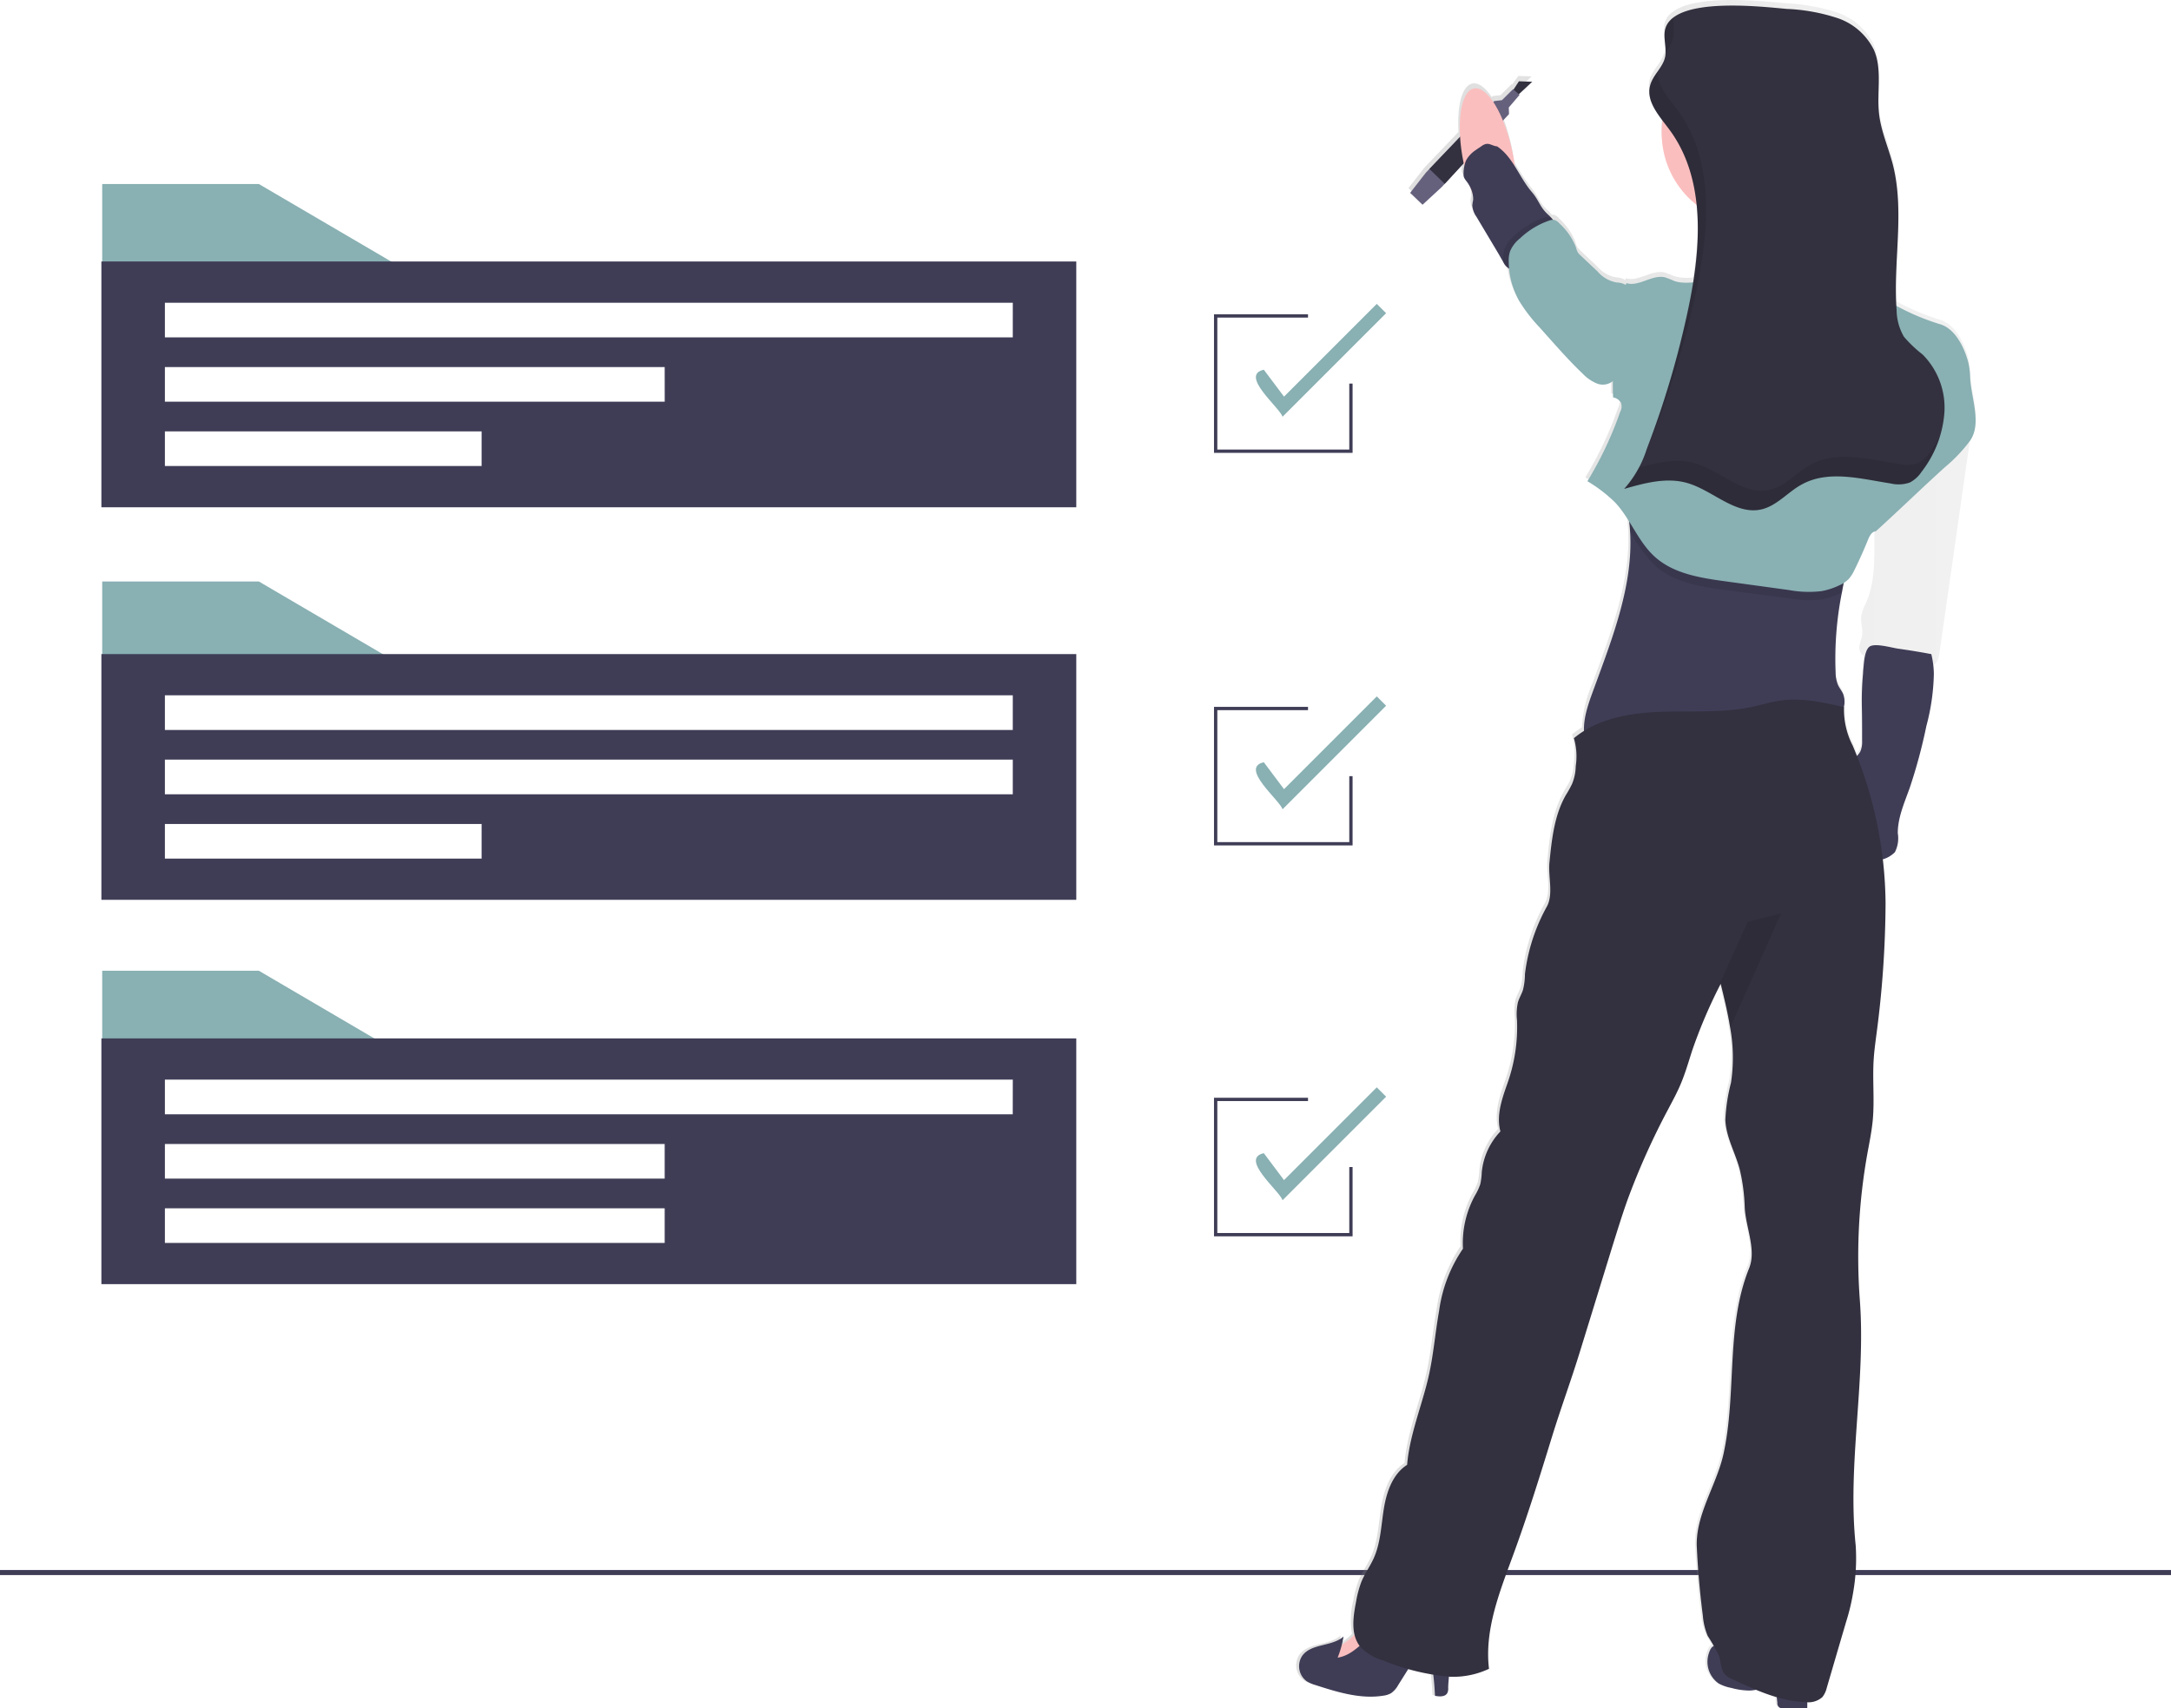 <svg xmlns="http://www.w3.org/2000/svg" xmlns:xlink="http://www.w3.org/1999/xlink" width="295.611" height="232.643" viewBox="0 0 295.611 232.643">
  <defs>
    <linearGradient id="linear-gradient" x1="0.248" y1="0.396" x2="1.247" y2="0.396" gradientUnits="objectBoundingBox">
      <stop offset="0" stop-color="gray" stop-opacity="0.251"/>
      <stop offset="0.54" stop-color="gray" stop-opacity="0.122"/>
      <stop offset="1" stop-color="gray" stop-opacity="0.102"/>
    </linearGradient>
  </defs>
  <g id="グループ_844" data-name="グループ 844" transform="translate(-71.204 -122.729)">
    <rect id="長方形_1972" data-name="長方形 1972" width="295.611" height="0.688" transform="translate(71.204 336.525)" fill="#3f3d56"/>
    <path id="パス_978" data-name="パス 978" d="M157.444,392.284H116.565V380.829H137.9Z" transform="translate(-31.444 -178.913)" fill="#89b0b3"/>
    <path id="パス_979" data-name="パス 979" d="M116.2,413.04v33.467H248.944V413.04Zm51.773,27.852H124.847v-4.717h43.125Zm72.324-8.76H124.847v-4.717H240.3Zm0-8.76H124.847v-4.717H240.3Z" transform="translate(-31.19 -201.242)" fill="#3f3d56"/>
    <path id="パス_980" data-name="パス 980" d="M157.444,215.85H116.565V204.4H137.9Z" transform="translate(-31.444 -56.61)" fill="#89b0b3"/>
    <path id="パス_981" data-name="パス 981" d="M116.2,238.8V272.27H248.944V238.8Zm51.773,27.852H124.847v-4.717h43.125Zm24.932-8.76H124.847v-4.716H192.9Zm47.393-8.759H124.847v-4.717H240.3Z" transform="translate(-31.19 -80.462)" fill="#3f3d56"/>
    <path id="パス_982" data-name="パス 982" d="M157.444,565.057H116.565V553.6H137.9Z" transform="translate(-31.444 -298.678)" fill="#89b0b3"/>
    <path id="パス_983" data-name="パス 983" d="M116.2,583.617v33.467H248.944V583.617Zm76.7,27.852H124.847v-4.717H192.9Zm0-8.76H124.847v-4.716H192.9Zm47.393-8.76H124.847v-4.717H240.3Z" transform="translate(-31.19 -319.484)" fill="#3f3d56"/>
    <path id="パス_984" data-name="パス 984" d="M628.858,281.095H609.989V262.226h12.8v.449H610.44v17.969h17.969v-8.983h.449Z" transform="translate(-373.482 -96.698)" fill="#3f3d56"/>
    <path id="パス_985" data-name="パス 985" d="M632.214,272.965c-.436-1.289-5.9-5.664-2.553-6.4l2.748,3.664L645.04,257.6l1.27,1.27Z" transform="translate(-386.369 -93.49)" fill="#89b0b3"/>
    <path id="パス_986" data-name="パス 986" d="M628.858,455.332H609.989V436.463h12.8v.449H610.44v17.969h17.969V445.9h.449Z" transform="translate(-373.482 -217.478)" fill="#3f3d56"/>
    <path id="パス_987" data-name="パス 987" d="M632.214,447.2c-.436-1.289-5.9-5.664-2.553-6.4l2.747,3.664,12.632-12.632,1.271,1.271Z" transform="translate(-386.369 -214.271)" fill="#89b0b3"/>
    <path id="パス_988" data-name="パス 988" d="M628.858,628.837H609.989V609.968h12.8v.449H610.44v17.969h17.969V619.4h.449Z" transform="translate(-373.482 -337.751)" fill="#3f3d56"/>
    <path id="パス_989" data-name="パス 989" d="M632.214,620.709c-.436-1.289-5.9-5.664-2.553-6.4l2.747,3.664,12.632-12.631,1.271,1.27Z" transform="translate(-386.369 -334.544)" fill="#89b0b3"/>
    <g id="グループ_808" data-name="グループ 808" transform="translate(247.706 122.729)">
      <path id="パス_990" data-name="パス 990" d="M738.246,173.572a10.929,10.929,0,0,0-.272-2.168c-.55-2.035-1.77-4.505-3.793-5.122a31.9,31.9,0,0,1-6-2.537c-.368-6.474,1.123-13.1-.5-19.375-.6-2.295-1.594-4.493-1.866-6.849-.332-2.917.471-6.04-.694-8.733a8.633,8.633,0,0,0-5.11-4.409,27.522,27.522,0,0,0-6.806-1.208c-2.9-.241-12.284-1.353-15.552,1.244h0a3.223,3.223,0,0,0-.6.6h0a2.124,2.124,0,0,0-.2.314.208.208,0,0,1,0,.048,3.846,3.846,0,0,0-.163.392h0a2.267,2.267,0,0,0-.1.447,1.112,1.112,0,0,0,0,.151,2.771,2.771,0,0,0,0,.32v.622c.042.538.127,1.087.127,1.625a3.53,3.53,0,0,1-.072.8,5.6,5.6,0,0,1-1,1.951h0l-.109.157-.2.29-.157.248-.133.217c-.06.1-.109.205-.163.314l-.091.169a3.692,3.692,0,0,0-.181.513,3.344,3.344,0,0,0,0,1.6,6.139,6.139,0,0,0,.821,1.908c.151.248.32.489.489.731s.278.38.423.568a12.028,12.028,0,0,0-.133,1.7,12.471,12.471,0,0,0,4.777,9.814,37.46,37.46,0,0,1-.078,7.664c-.06.538-.121,1.069-.193,1.6s-.133.888-.2,1.329a6.159,6.159,0,0,1-2.645-.206,12.406,12.406,0,0,0-1.208-.465c-1.763-.435-3.557,1.316-5.291.785a1.02,1.02,0,0,1-.078.241,2.417,2.417,0,0,0-1.208-.356,4.424,4.424,0,0,1-2.621-1.5l-2.3-2.168a2.327,2.327,0,0,1-.4-.447,2.976,2.976,0,0,1-.278-.743,8.582,8.582,0,0,0-2.229-3.195,1.508,1.508,0,0,0-.664-.477.815.815,0,0,0-.3,0c-.066-.085-.127-.169-.2-.248-.163-.175-.332-.344-.507-.5-1.093-1.015-1.208-1.884-2.163-3.02a28.485,28.485,0,0,1-2.253-3.412c-.085-.6-.193-1.28-.326-1.945a24.818,24.818,0,0,0-1.316-4.4l.828-.906v-.9l1.474-1.721-.1-.091,1.812-1.7-1.812-.067-.845,1.172-.067-.06-1.51,1.51-1.057.121-.139.145c-.876-1.3-1.812-2.017-2.645-1.848-1.407.29-2.108,3.02-1.884,6.589l-4.185,4.378-.471.5-2.162,2.772,1.7,1.631,2.6-2.416.417-.453,2.591-2.808a1.474,1.474,0,0,0,.06.272,7.294,7.294,0,0,0-.133,1.3c0,.513.477.882.719,1.341a3.673,3.673,0,0,1,.6,2.059c0,.254-.109.5-.115.761a2.88,2.88,0,0,0,.561,1.564q1.516,2.537,3.02,5.073c.205.356.423.712.6,1.063a.218.218,0,0,1,0,.054,2.568,2.568,0,0,0,.809.924,11.106,11.106,0,0,0,1,3.672c.109.223.224.447.344.664a21.284,21.284,0,0,0,2.845,3.7l1.443,1.613c1.413,1.588,2.832,3.171,4.373,4.638a5.844,5.844,0,0,0,1.963,1.365,2.192,2.192,0,0,0,2.192-.314v2.241a1.6,1.6,0,0,1,1.057.688,1.54,1.54,0,0,1-.1,1.3,49.241,49.241,0,0,1-4.469,9.458,19.926,19.926,0,0,1,3.745,2.851,16.532,16.532,0,0,1,1.957,2.645c.048.441.09.888.121,1.329.447,7.2-2.337,14.344-4.832,21.2a16.478,16.478,0,0,0-1.437,6,12.448,12.448,0,0,0-1.359.978,8.986,8.986,0,0,1,.254,3.823,6.8,6.8,0,0,1-.507,2.416c-.236.538-.6,1.039-.864,1.552-1.564,2.76-1.914,6.039-2.229,9.186-.187,1.908.556,4.227-.314,5.931a25.1,25.1,0,0,0-3.05,9.289,9.692,9.692,0,0,1-.272,2.174c-.187.6-.525,1.117-.694,1.709a7.283,7.283,0,0,0-.115,2.416,23.1,23.1,0,0,1-1.274,8.522c-.755,2.162-1.582,4.469-.99,6.686a9.379,9.379,0,0,0-2.555,5.6,8.839,8.839,0,0,1-.2,1.6,7.956,7.956,0,0,1-.718,1.546,13.528,13.528,0,0,0-1.649,7.247,20.119,20.119,0,0,0-3.249,8.5c-.538,3.014-.779,6.082-1.467,9.059-.912,3.944-2.573,7.924-2.905,11.952-1.957,1.256-2.8,3.678-3.177,5.967s-.435,4.686-1.389,6.807c-.5,1.1-1.208,2.084-1.679,3.2a14.39,14.39,0,0,0-.731,2.76,10.672,10.672,0,0,0-.181,4.53,6.815,6.815,0,0,1-1.769,1.353c.091-.374.175-.755.235-1.135-1.558,1.419-4.378.924-5.629,2.621a2.561,2.561,0,0,0,.6,3.5,4.914,4.914,0,0,0,1.256.538c2.99.96,6.124,1.939,9.222,1.425a2.8,2.8,0,0,0,1.045-.338,3.247,3.247,0,0,0,.972-1.123l1.4-2.21a28.757,28.757,0,0,0,3.388.8q.169,1.444.236,2.9c.6.121,1.413.151,1.7-.4a1.479,1.479,0,0,0,.109-.67c0-.435.054-1,.1-1.583h.121a11.473,11.473,0,0,0,5.345-1.087c-.652-5.345,1.48-10.575,3.334-15.636,1.951-5.327,3.624-10.756,5.3-16.18,1.208-3.811,2.549-7.513,3.726-11.33q2.247-7.247,4.487-14.495c.659-2.126,1.311-4.227,2.065-6.341a99.337,99.337,0,0,1,5.593-12.466c.6-1.135,1.208-2.265,1.709-3.455.6-1.444,1.033-2.953,1.51-4.439a69.419,69.419,0,0,1,3.8-8.933l.109-.223c.489,2,.984,4.035,1.3,6.04a22.778,22.778,0,0,1,.1,7.465,24.186,24.186,0,0,0-.767,5.055c.09,2.368,1.347,4.505,1.969,6.788a26.246,26.246,0,0,1,.682,5.194c.163,2.712,1.643,5.762.6,8.28-3.225,7.978-1.661,16.989-3.509,25.366-.942,4.3-3.847,8.346-3.624,12.743q.242,4.681.821,9.337a8.705,8.705,0,0,0,.658,2.754,12.382,12.382,0,0,0,.827,1.347c-.26.109-.489.381-.676.954a3.623,3.623,0,0,0,1.341,4.227,5.835,5.835,0,0,0,1.739.6,9.462,9.462,0,0,0,2.524.35,4.976,4.976,0,0,0,.791-.1,27.933,27.933,0,0,0,2.863,1.027,3.845,3.845,0,0,0,.072.743.887.887,0,0,0,.32.683.87.87,0,0,0,.483.091h3.279v-.821a2.676,2.676,0,0,0,2.084-.682,3.082,3.082,0,0,0,.6-1.25q1.341-4.554,2.67-9.1a27.6,27.6,0,0,0,.936-3.919,26.788,26.788,0,0,0,.356-6.474c-1.159-11.131,1.4-22.3.568-33.459a79.8,79.8,0,0,1,1.026-20.069c.272-1.5.6-3.02.725-4.512.26-2.814-.061-5.659.133-8.455.072-.978.205-1.951.326-2.923a140.347,140.347,0,0,0,1.413-18.215,55.616,55.616,0,0,0-.368-6.039,3.555,3.555,0,0,0,1.643-.966,4.078,4.078,0,0,0,.4-2.579c0-2.138.9-4.161,1.618-6.178a74.447,74.447,0,0,0,2.289-8.455,29.733,29.733,0,0,0,1.015-7.1,4.985,4.985,0,0,0-.036-.731,1.81,1.81,0,0,0,.549-.6,3.4,3.4,0,0,0,.29-1.117c.223-1.546.441-3.086.664-4.632q.236-1.661.477-3.322.961-6.692,1.915-13.4c.169-1.166.332-2.325.5-3.491l.5-3.46c.06-.411.115-.821.163-1.238C739.811,179.666,738.4,176.374,738.246,173.572Zm-16,50.176a10.869,10.869,0,0,1-1.208-5.248h-.06a2.736,2.736,0,0,0-.084-1.7c-.187-.447-.507-.821-.706-1.256a4.6,4.6,0,0,1-.326-1.7,46.358,46.358,0,0,1,.858-10.95c.078-.429.163-.851.248-1.28a3.227,3.227,0,0,0,.682-.531,4.95,4.95,0,0,0,.779-1.208q1.021-2.054,1.884-4.185c.187-.465.459-.99.924-1.105-.1,3.533.266,7.138-1.208,10.327a6.416,6.416,0,0,0-.6,1.631c-.133.894.241,1.812.109,2.706-.066.459-.266.894-.35,1.347a1.329,1.329,0,0,0,.356,1.28.938.938,0,0,0,.254.139c-.036.241-.066.489-.085.725-.054.5-.072.96-.1,1.25a38.908,38.908,0,0,0-.169,4.439c0,1.6.067,3.207.036,4.832a3.2,3.2,0,0,1-.23,1.371,2.347,2.347,0,0,1-.459.6C722.616,224.7,722.423,224.219,722.248,223.748Z" transform="translate(-646.49 -122.729)" fill="url(#linear-gradient)"/>
      <path id="パス_991" data-name="パス 991" d="M742.964,160.756l2.029-1.89-1.812-.066-.948,1.449Z" transform="translate(-712.858 -147.732)" fill="#33313f"/>
      <path id="パス_992" data-name="パス 992" d="M697.036,176.423l2.15-2.76.477-.5,6.583-6.891,2.241-2.349,1.051-.121,1.51-1.5.888.779-1.468,1.715.03.9-2.295,2.488-6.462,7.012-.417.447-2.6,2.4Z" transform="translate(-681.528 -150.161)" fill="#65617d"/>
      <path id="パス_993" data-name="パス 993" d="M705.6,182.147l6.583-6.891,1.957,1.908-6.462,7.012Z" transform="translate(-687.464 -159.14)" fill="#33313f"/>
      <ellipse id="楕円形_125" data-name="楕円形 125" cx="3.406" cy="9.645" rx="3.406" ry="9.645" transform="translate(20.851 12.73) rotate(-11.58)" fill="#fbbebe"/>
      <path id="パス_994" data-name="パス 994" d="M829.194,850.367a3.624,3.624,0,0,0,1.335,4.191,5.943,5.943,0,0,0,1.74.6,9.383,9.383,0,0,0,2.512.35c1.051-.054,2.053-.459,3.092-.6a.507.507,0,0,1,.357.054.526.526,0,0,1,.139.417,15.867,15.867,0,0,0,.133,1.782.682.682,0,0,0,.8.767h3.268a31.4,31.4,0,0,0-.948-8.54,1.853,1.853,0,0,0-.241-.6,1.927,1.927,0,0,0-1.039-.6,5.868,5.868,0,0,0-2.537-.441,7.373,7.373,0,0,0-2.839,1.389,4.293,4.293,0,0,1-3.219.773C830.649,849.606,829.75,848.688,829.194,850.367Z" transform="translate(-772.992 -625.297)" fill="#3f3d56"/>
      <path id="パス_995" data-name="パス 995" d="M663.792,844.862a9.013,9.013,0,0,1-3.3,2.241l-.562.272a.3.3,0,0,0-.181.151.327.327,0,0,0,.055.272,3.92,3.92,0,0,0,4.433,1.613,2.371,2.371,0,0,0,.978-.507,3.234,3.234,0,0,0,.749-1.951,4.076,4.076,0,0,0-.091-2.222C665.054,842.833,664.746,843.691,663.792,844.862Z" transform="translate(-655.676 -622.444)" fill="#fbbebe"/>
      <path id="パス_996" data-name="パス 996" d="M668.049,853.089a1.4,1.4,0,0,1-.109.67c-.278.556-1.075.519-1.691.4a40.623,40.623,0,0,0-.737-6.106c-1.172-.054-2.023,1.063-2.645,2.053l-1.618,2.573a3.29,3.29,0,0,1-.973,1.117,2.807,2.807,0,0,1-1.039.338c-3.092.507-6.215-.465-9.2-1.425a5,5,0,0,1-1.25-.531,2.548,2.548,0,0,1-.6-3.491c1.244-1.691,4.058-1.208,5.61-2.609a13.678,13.678,0,0,1-.8,2.881c2.09-.314,3.485-2.222,5.17-3.5a3.077,3.077,0,0,1,1.474-.707,3.266,3.266,0,0,1,1.208.133,14.127,14.127,0,0,1,5.315,2.615,5.728,5.728,0,0,1,1.9,1.981C668.363,850.414,668.043,852.1,668.049,853.089Z" transform="translate(-647.359 -623.23)" fill="#3f3d56"/>
      <circle id="楕円形_126" data-name="楕円形 126" cx="12.478" cy="12.478" r="12.478" transform="translate(49.758 5.631)" fill="#fbbebe"/>
      <path id="パス_997" data-name="パス 997" d="M900.206,413.026a29.5,29.5,0,0,1-1.015,7.073,72.605,72.605,0,0,1-2.277,8.455c-.719,2.011-1.625,4.028-1.618,6.16a4.143,4.143,0,0,1-.393,2.573,3.829,3.829,0,0,1-1.77,1.009,2.2,2.2,0,0,0-1.48,1.316,9.244,9.244,0,0,1-1.262-2.76q-1.619-4.977-3.02-10.007a1.3,1.3,0,0,1,.078-1.208,1.437,1.437,0,0,1,.531-.3,5.432,5.432,0,0,0,1.667-1.081,2.464,2.464,0,0,0,.562-.713,3.205,3.205,0,0,0,.229-1.371c0-1.595,0-3.195-.036-4.789a40.112,40.112,0,0,1,.163-4.427c0-.3.054-.755.1-1.25.09-.954.272-2.047.791-2.416.761-.519,3.056.175,3.932.29,1.5.211,2.99.453,4.475.737A12.287,12.287,0,0,1,900.206,413.026Z" transform="translate(-813.389 -321.241)" fill="#3f3d56"/>
      <path id="パス_998" data-name="パス 998" d="M734.364,199.06c-.483.966-1.643,1.425-2.537,2.041l-3.062,2.1a2.066,2.066,0,0,1-1.51.519,1.993,1.993,0,0,1-1.13-1.057l-.036-.054-.6-1.057-3.02-5.061a2.935,2.935,0,0,1-.562-1.564,6.483,6.483,0,0,1,.121-.755,3.736,3.736,0,0,0-.6-2.053c-.241-.459-.731-.827-.713-1.335a4.758,4.758,0,0,1,.338-1.957,3.986,3.986,0,0,1,1.317-1.413c.284-.205.6-.4.876-.6a1.746,1.746,0,0,1,.532-.236c.5-.1.99.308,1.5.326,2.186,1.462,3.02,4.228,4.741,6.227.966,1.129,1.063,2,2.156,3.02a5.663,5.663,0,0,1,.5.5,3.231,3.231,0,0,1,.549.785C733.41,197.949,734.618,198.565,734.364,199.06Z" transform="translate(-697.935 -166.976)" fill="#3f3d56"/>
      <path id="パス_999" data-name="パス 999" d="M822.326,201.85a11.242,11.242,0,0,1,1.341,6.082,3.816,3.816,0,0,1-.519,1.6c-.87,1.335-2.694,1.571-4.288,1.655a2.53,2.53,0,0,0-1.854.6,1.679,1.679,0,0,0,.115,2.065,4.517,4.517,0,0,0,1.848,1.208,16.213,16.213,0,0,0,7.954,1.764c1.268-.121,2.5-.483,3.762-.67a37.776,37.776,0,0,1,4.119-.211c1.643-.06,3.279-.223,4.916-.387l4.33-.429a.953.953,0,0,0,.646-.235c.326-.375-.091-.924-.483-1.208-2.307-1.709-5.236-2.875-6.541-5.436a31.733,31.733,0,0,1-1.244-3.95A32.025,32.025,0,0,1,835,200.491a25.107,25.107,0,0,1-.2-3.509,4.675,4.675,0,0,0-1.208-3.213,5.051,5.051,0,0,0-3.286-1.063c-2.887-.121-5.955.568-8.008,2.6-.549.549-1.015,1.178-1.588,1.7s-1.335.64-.96,1.293,1.105,1.051,1.5,1.631A13.453,13.453,0,0,1,822.326,201.85Z" transform="translate(-764.481 -171.227)" fill="#fbbebe"/>
      <path id="パス_1000" data-name="パス 1000" d="M817.448,244.65a69.218,69.218,0,0,1-3.672,13.607,50.252,50.252,0,0,0-2.174,6.106c-.471,1.872-.374,3.877-.809,5.756-.531,2.331-1.063,4.681-1.492,7.036a46.1,46.1,0,0,0-.858,10.92,4.6,4.6,0,0,0,.326,1.691c.2.435.525.809.707,1.25a2.977,2.977,0,0,1-.163,2.416,7.07,7.07,0,0,1-1.244,1.89c-5.635,1.679-11.65,1.123-17.514,1.48-5.436.332-10.871,1.444-16.2.513-.6-2.416.4-4.94,1.268-7.3,2.5-6.843,5.279-13.97,4.832-21.138a21.787,21.787,0,0,0-.29-2.488c-.87-5.079.079-10.34,1.607-15.268a25.926,25.926,0,0,0,.688-9.53,17.343,17.343,0,0,1-.042-3.117,5.566,5.566,0,0,1,1.136-2.917l.091-.127c.067-.1.266-.042.447,0h0a.393.393,0,0,0,.3,0,.138.138,0,0,1,.066-.042.17.17,0,0,1,.175,0c.139.091.211.375.513.429a12.089,12.089,0,0,0,1.347.133,7.192,7.192,0,0,1,1.606.229h.073a4.779,4.779,0,0,0,2.343-.2,6.267,6.267,0,0,0,1.437-.556,10.07,10.07,0,0,1,1.135-.381c.556-.338.435-1.9.55-2.531a6.944,6.944,0,0,1,.447-1.872,3.177,3.177,0,0,1,2.585-1.5,13.156,13.156,0,0,1,3.1.278c2.246.32,4.554.26,6.77.779,1.111.26,2.319.658,3.346.151.272.06.314.308.314.6a3.3,3.3,0,0,1-.169.827c-.38,1.667.93,3.195,2.132,4.409a6.977,6.977,0,0,0,1.812,1.419c.6.278,1.208.392,1.812.695A3.2,3.2,0,0,1,817,239.407a4.473,4.473,0,0,1,.688,1.757A10.462,10.462,0,0,1,817.448,244.65Z" transform="translate(-734.999 -196.489)" fill="#3f3d56"/>
      <path id="パス_1001" data-name="パス 1001" d="M830.242,258.786a69.21,69.21,0,0,1-3.672,13.607A50.264,50.264,0,0,0,824.4,278.5c-.471,1.872-.374,3.877-.809,5.756-.531,2.331-1.063,4.681-1.492,7.036-.127.073-.254.133-.387.193a9.356,9.356,0,0,1-2.367.767,14.726,14.726,0,0,1-4.427-.145l-8.637-1.129c-3.442-.459-7.108-1.021-9.663-3.352a20.507,20.507,0,0,1-3.364-4.608,21.791,21.791,0,0,0-.29-2.488c-.87-5.079.078-10.34,1.606-15.268a25.925,25.925,0,0,0,.688-9.53,17.332,17.332,0,0,1-.042-3.117,5.568,5.568,0,0,1,1.135-2.917,4.67,4.67,0,0,1,.538-.127h0a2.557,2.557,0,0,1,.369-.042h.175a2.651,2.651,0,0,1,.6.072c.4.1.779.32,1.178.465h.072a4.794,4.794,0,0,0,1.606.23c.8,0,1.618-.133,2.416-.181a4.445,4.445,0,0,1,2.863.507,16.569,16.569,0,0,1,1.594,1.462,7.174,7.174,0,0,0,2.017,1.093,21.332,21.332,0,0,0,16.071-.344,3.214,3.214,0,0,1,1.613-.4,3.1,3.1,0,0,1,1.166.489c.357.211.719.417,1.081.6a4.483,4.483,0,0,1,.688,1.757A10.46,10.46,0,0,1,830.242,258.786Z" transform="translate(-747.793 -210.625)" opacity="0.1" style="isolation: isolate"/>
      <path id="パス_1002" data-name="パス 1002" d="M823.76,252.077a31.741,31.741,0,0,1-6.879-3.02,3.061,3.061,0,0,0-1.166-.5,3.161,3.161,0,0,0-1.613.411,21.362,21.362,0,0,1-16.071.338,7.025,7.025,0,0,1-2.017-1.093,17.279,17.279,0,0,0-1.588-1.462c-1.987-1.286-4.735.229-6.964-.6a12.259,12.259,0,0,0-1.178-.465c-1.757-.435-3.545,1.311-5.278.785a28.67,28.67,0,0,0-1.413,5.387,58.637,58.637,0,0,0-.392,6.354c-.036,1.268-.067,2.542,0,3.817a1.6,1.6,0,0,1,1.057.688,1.534,1.534,0,0,1-.1,1.293,49.216,49.216,0,0,1-4.457,9.434,19.828,19.828,0,0,1,3.732,2.851c2.12,2.234,3.152,5.363,5.435,7.428,2.573,2.331,6.245,2.893,9.664,3.358l8.624,1.184a14.734,14.734,0,0,0,4.427.145,9.355,9.355,0,0,0,2.367-.767,4.225,4.225,0,0,0,1.317-.87,4.968,4.968,0,0,0,.779-1.208c.677-1.365,1.3-2.76,1.872-4.173.206-.5.507-1.093,1.051-1.129,3.195-2.887,6.221-5.846,9.416-8.733a20.847,20.847,0,0,0,3.436-3.624c1.595-2.349.145-5.683,0-8.516a10.4,10.4,0,0,0-.266-2.162C826.992,255.157,825.771,252.693,823.76,252.077Z" transform="translate(-736.056 -207.914)" fill="#89b0b3"/>
      <path id="パス_1003" data-name="パス 1003" d="M746.6,221.6c-.483.966-1.643,1.425-2.536,2.041l-3.062,2.1a2.066,2.066,0,0,1-1.51.519,1.992,1.992,0,0,1-1.129-1.057v-.435a4.01,4.01,0,0,1,.193-1.443,4.551,4.551,0,0,1,1.353-1.74,10.965,10.965,0,0,1,3.968-2.416,1.33,1.33,0,0,1,.731-.072.914.914,0,0,1,.26.115,3.23,3.23,0,0,1,.55.785C745.648,220.493,746.855,221.109,746.6,221.6Z" transform="translate(-710.173 -189.521)" opacity="0.1" style="isolation: isolate"/>
      <path id="パス_1004" data-name="パス 1004" d="M755.491,228.824a4.379,4.379,0,0,1-2.609-1.5l-2.295-2.162a2.166,2.166,0,0,1-.4-.447,3.162,3.162,0,0,1-.272-.737,8.66,8.66,0,0,0-2.223-3.189,1.565,1.565,0,0,0-.664-.477,1.322,1.322,0,0,0-.731.079,10.957,10.957,0,0,0-3.968,2.416,4.463,4.463,0,0,0-1.353,1.739,4.019,4.019,0,0,0-.193,1.444,11.091,11.091,0,0,0,1.057,4.638c.109.223.217.447.338.664a21.693,21.693,0,0,0,2.839,3.684l1.437,1.613c1.414,1.576,2.827,3.159,4.367,4.62a5.734,5.734,0,0,0,1.951,1.365,2.18,2.18,0,0,0,2.247-.368,3.156,3.156,0,0,0,.64-1.147,22.412,22.412,0,0,0,1.866-7.525,26.973,26.973,0,0,0-.127-3.122C757.3,229.3,756.524,228.873,755.491,228.824Z" transform="translate(-711.851 -190.357)" fill="#89b0b3"/>
      <path id="パス_1005" data-name="パス 1005" d="M744.3,460.972a139.528,139.528,0,0,1-1.286,18.161c-.121.966-.254,1.939-.32,2.917-.2,2.815.121,5.653-.139,8.455-.145,1.51-.453,3.02-.725,4.5A79.678,79.678,0,0,0,740.8,515.02c.827,11.131-1.721,22.268-.568,33.368a26.92,26.92,0,0,1-.351,6.456,28.036,28.036,0,0,1-.936,3.908q-1.335,4.542-2.657,9.059a3.172,3.172,0,0,1-.6,1.25,2.845,2.845,0,0,1-2.265.676c-3.485-.115-6.758-1.613-9.923-3.087a3.241,3.241,0,0,1-1-.6c-.658-.682-.6-1.764-.894-2.657a26.726,26.726,0,0,0-1.528-2.676,9.008,9.008,0,0,1-.658-2.742q-.6-4.644-.821-9.313c-.223-4.385,2.67-8.419,3.624-12.683,1.842-8.383.284-17.37,3.5-25.33,1.009-2.506-.459-5.55-.6-8.256a25.7,25.7,0,0,0-.676-5.182c-.6-2.277-1.872-4.409-1.963-6.764a24.128,24.128,0,0,1,.767-5.049,22.955,22.955,0,0,0-.1-7.441c-.32-2.029-.815-4.058-1.3-6.039l-.109.223a68.264,68.264,0,0,0-3.787,8.908c-.477,1.48-.906,2.983-1.51,4.427-.5,1.208-1.1,2.307-1.7,3.442a98.35,98.35,0,0,0-5.581,12.429c-.749,2.09-1.4,4.228-2.059,6.323q-2.229,7.247-4.469,14.5c-1.178,3.811-2.537,7.495-3.714,11.3-1.673,5.436-3.346,10.823-5.291,16.132-1.848,5.049-3.974,10.267-3.328,15.6a11.474,11.474,0,0,1-5.327,1.081,31.27,31.27,0,0,1-9.059-2.2,6.945,6.945,0,0,1-3.122-1.86c-1.347-1.637-1.008-4.035-.6-6.112a14.214,14.214,0,0,1,.731-2.754c.453-1.117,1.177-2.1,1.673-3.195.954-2.114,1.015-4.5,1.389-6.788s1.208-4.7,3.165-5.949c.326-4.016,1.987-7.99,2.9-11.916.688-2.978.918-6.039,1.456-9.059a19.561,19.561,0,0,1,3.249-8.455,13.469,13.469,0,0,1,1.637-7.247,7.742,7.742,0,0,0,.719-1.54,8.711,8.711,0,0,0,.2-1.594,9.384,9.384,0,0,1,2.543-5.593c-.6-2.21.242-4.505.99-6.643a22.872,22.872,0,0,0,1.268-8.5,7.448,7.448,0,0,1,.121-2.416c.169-.6.5-1.117.689-1.7a8.956,8.956,0,0,0,.272-2.168,25.2,25.2,0,0,1,3.02-9.259c.864-1.7.127-4.016.314-5.919.314-3.152.658-6.408,2.216-9.162a15.658,15.658,0,0,0,.864-1.552,6.6,6.6,0,0,0,.5-2.416,8.867,8.867,0,0,0-.248-3.811c3.231-2.694,7.646-3.443,11.843-3.594s8.455.2,12.568-.7c1.208-.266,2.416-.646,3.69-.827,2.9-.423,5.828.241,8.685.894a10.636,10.636,0,0,0,1.178,5.236A56.205,56.205,0,0,1,744.3,460.972Z" transform="translate(-664.057 -337.952)" fill="#33313f"/>
      <path id="パス_1006" data-name="パス 1006" d="M842.8,528.149l-6.933,15.606c-.32-2.029-.816-4.058-1.3-6.039l-.109.224.03-.326,3.781-8.322Z" transform="translate(-776.788 -403.763)" opacity="0.1" style="isolation: isolate"/>
      <path id="パス_1007" data-name="パス 1007" d="M797.632,128.267c-.4,1.262.223,2.657-.06,3.956-.314,1.425-1.649,2.416-2.029,3.847-.6,2.18,1.244,4.167,2.591,5.979,5.013,6.722,4.355,16.035,2.639,24.248a124.541,124.541,0,0,1-5.707,19.326A14.842,14.842,0,0,1,792,191.017c2.778-.8,5.725-1.6,8.516-.827,3.527.978,6.571,4.4,10.14,3.624,2.156-.483,3.66-2.416,5.6-3.442,3.624-1.951,7.984-.725,12.03-.1a4.619,4.619,0,0,0,2.627-.133,4.394,4.394,0,0,0,1.594-1.462,14.9,14.9,0,0,0,3.1-8.033,10.267,10.267,0,0,0-2.966-7.93A17.214,17.214,0,0,1,830.1,170.3a7.4,7.4,0,0,1-1-3.66c-.483-6.644,1.135-13.42-.526-19.846-.6-2.289-1.594-4.482-1.86-6.831-.332-2.911.465-6.039-.695-8.709a8.565,8.565,0,0,0-5.091-4.391,25.493,25.493,0,0,0-6.788-1.208C810.834,125.362,799.015,123.948,797.632,128.267Z" transform="translate(-747.354 -124.441)" fill="#33313f"/>
      <g id="グループ_807" data-name="グループ 807" transform="translate(44.643 2.436)" opacity="0.1">
        <path id="パス_1008" data-name="パス 1008" d="M807.753,186.586a125.009,125.009,0,0,1-5.677,19.248c.417-.827.773-1.7,1.105-2.561a124.619,124.619,0,0,0,5.707-19.326c1.715-8.208,2.374-17.515-2.639-24.249-1.208-1.6-2.76-3.34-2.7-5.23a6.328,6.328,0,0,0-1.027,1.9c-.6,2.18,1.244,4.167,2.591,5.979C810.132,169.059,809.474,178.373,807.753,186.586Z" transform="translate(-798.984 -147.166)"/>
        <path id="パス_1009" data-name="パス 1009" d="M810.062,135.4a6.038,6.038,0,0,0,1.063-2.035,10.357,10.357,0,0,0-.073-2.694,2.912,2.912,0,0,0-1,1.389C809.712,133.127,810.1,134.3,810.062,135.4Z" transform="translate(-804.415 -130.669)"/>
        <path id="パス_1010" data-name="パス 1010" d="M833.639,318.629a4.433,4.433,0,0,1-1.6,1.468,4.6,4.6,0,0,1-2.621.133c-4.046-.6-8.455-1.854-12.03.1-1.939,1.051-3.448,2.959-5.6,3.437-3.575.8-6.644-2.621-10.146-3.624-2.494-.695-5.128-.121-7.652.6A10.57,10.57,0,0,1,792,323.642c2.778-.8,5.725-1.6,8.516-.827,3.527.978,6.571,4.4,10.14,3.624,2.15-.483,3.66-2.416,5.6-3.443,3.624-1.951,7.984-.725,12.03-.1a4.622,4.622,0,0,0,2.627-.133A4.4,4.4,0,0,0,832.5,321.3a16.6,16.6,0,0,0,2.5-4.783A17.738,17.738,0,0,1,833.639,318.629Z" transform="translate(-791.997 -259.496)"/>
      </g>
    </g>
  </g>
</svg>
